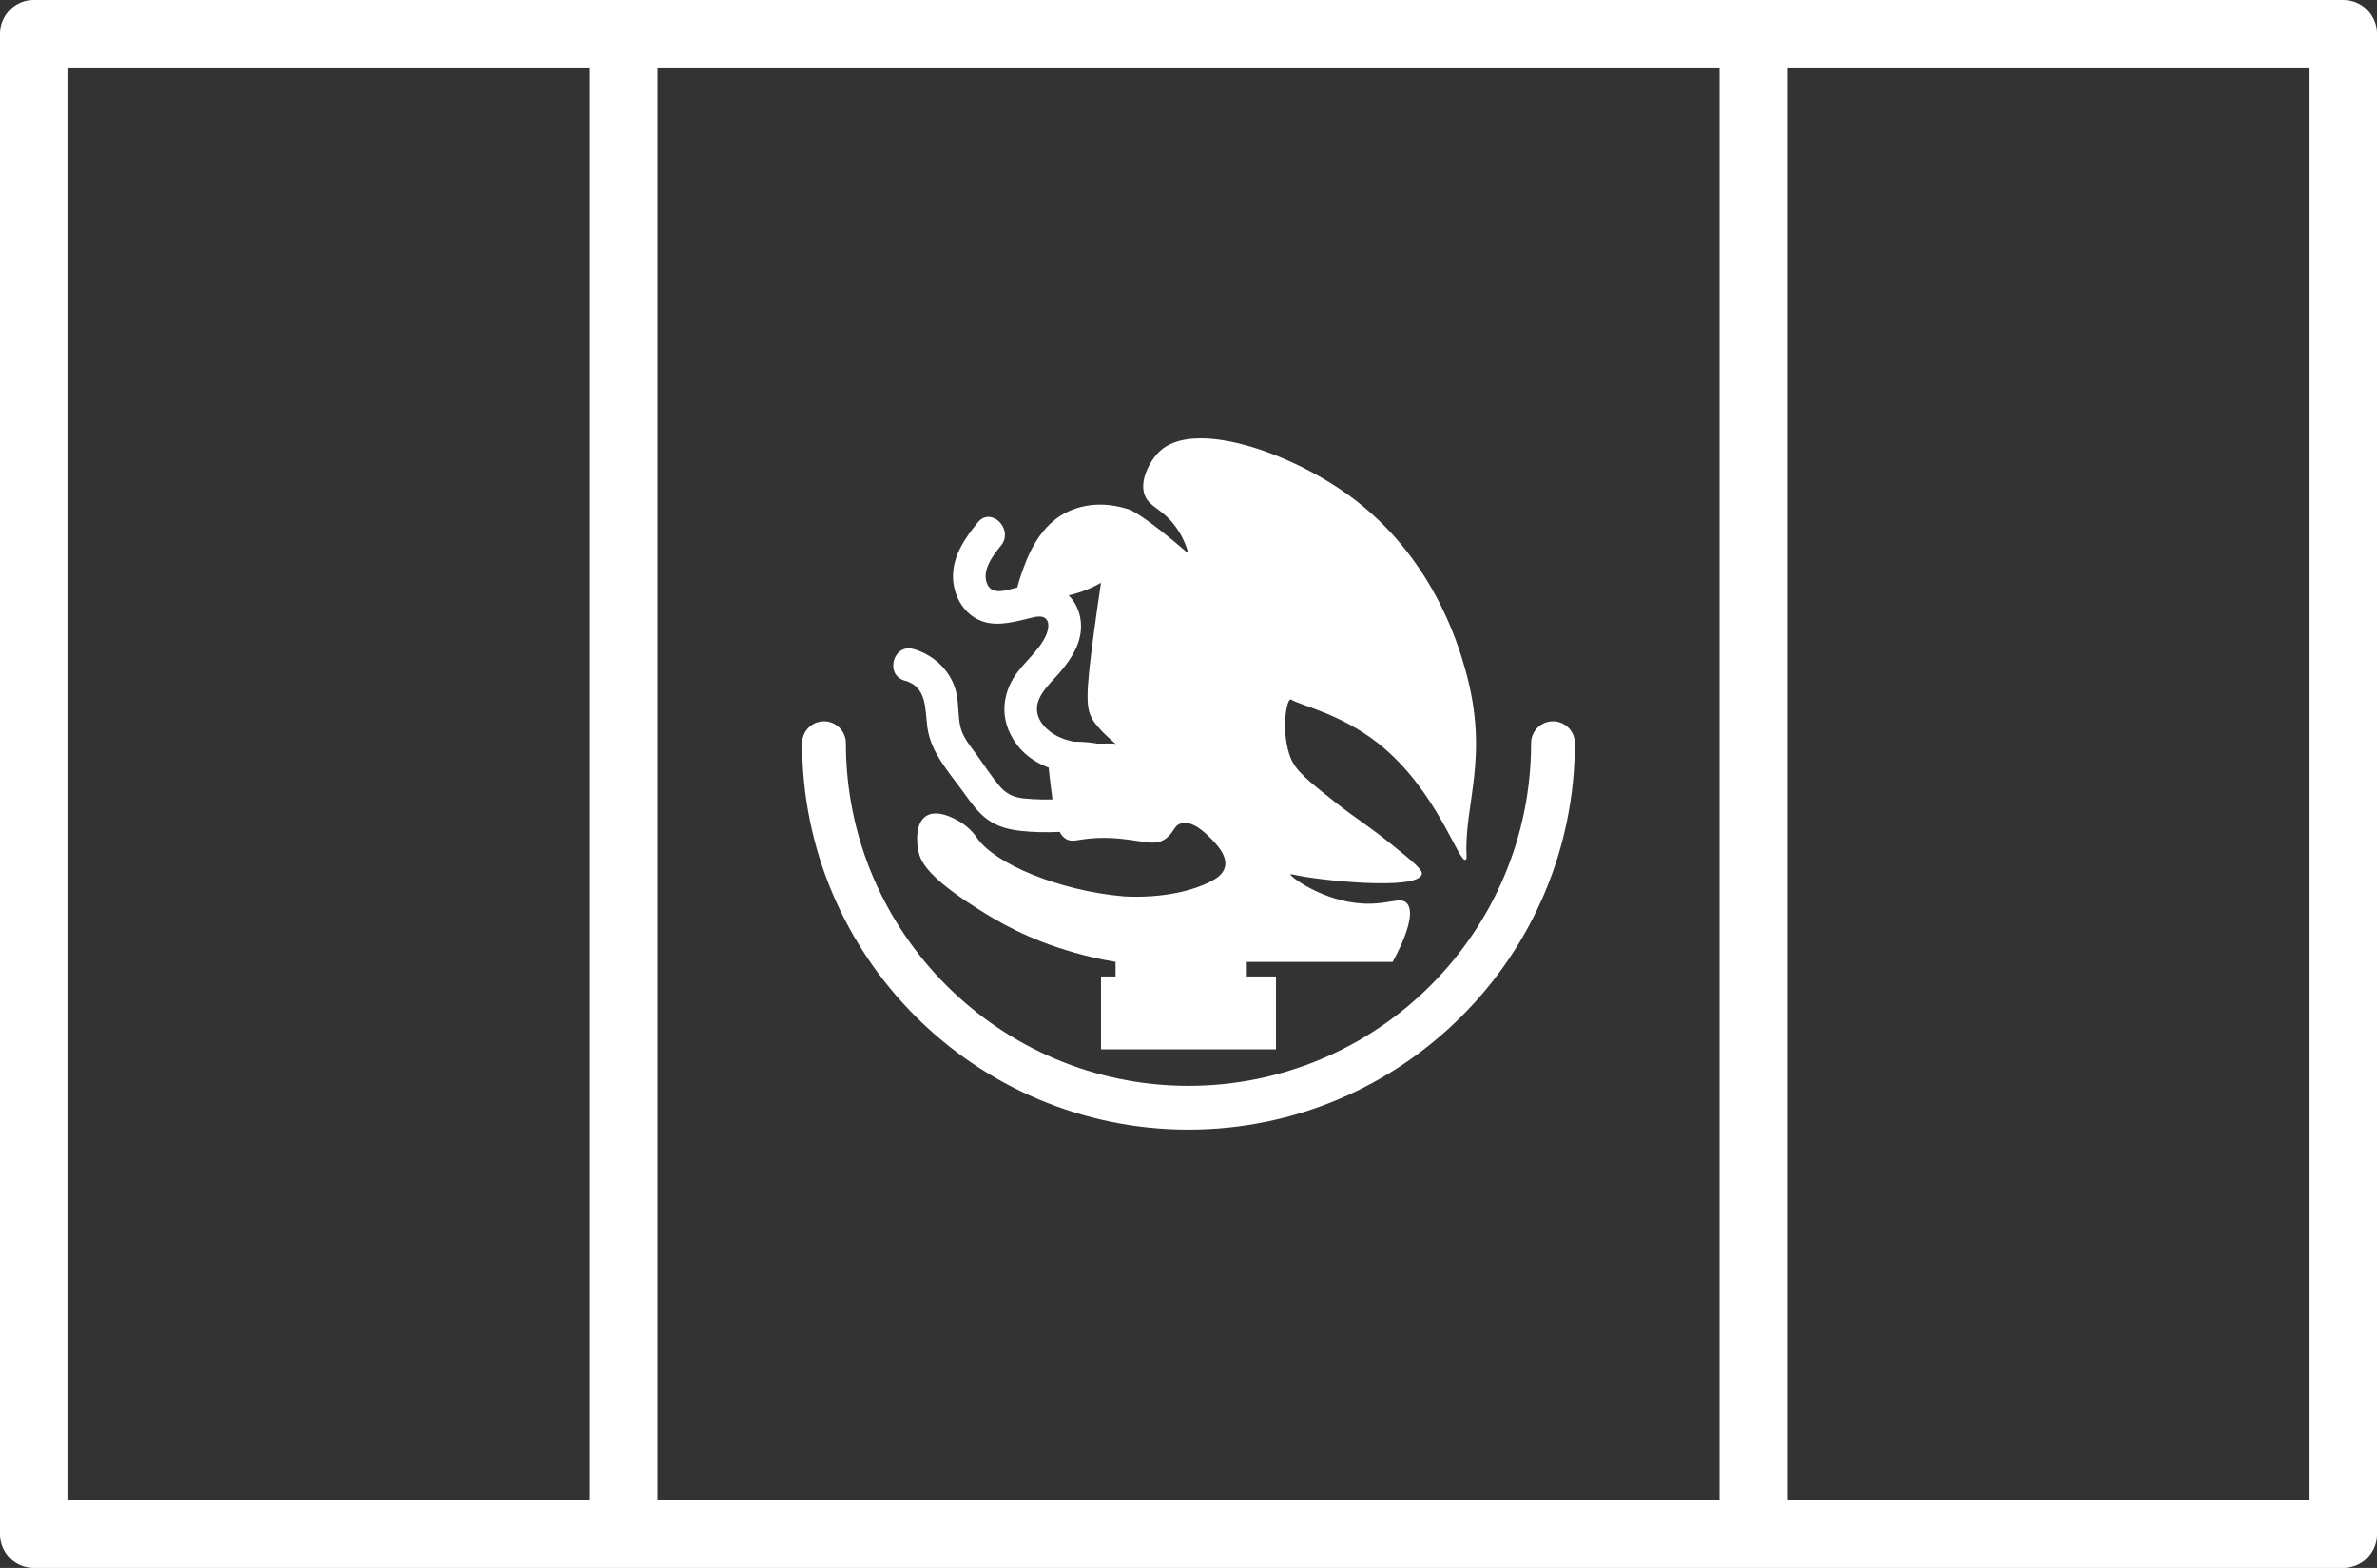 <?xml version="1.0" encoding="UTF-8"?>
<svg id="Capa_2" data-name="Capa 2" xmlns="http://www.w3.org/2000/svg" viewBox="0 0 1093.13 721">
  <rect x="0" y="0" width="1093.13" height="721" fill="#333333" stroke="none"/>
  <defs>
    <style>
      .cls-1 {
        fill: #fff;
        stroke-width: 0px;
      }
    </style>
  </defs>
  <g>
    <path class="cls-1" d="M546.56,519.43c-97.97,0-177.68-79.71-177.68-177.68,0-5.56,4.5-10.06,10.06-10.06s10.06,4.5,10.06,10.06c0,86.88,70.68,157.56,157.56,157.56s157.56-70.68,157.56-157.56c0-5.56,4.5-10.06,10.06-10.06s10.06,4.5,10.06,10.06c0,97.97-79.71,177.68-177.68,177.68Z"/>
    <path class="cls-1" d="M449.66,240.24c-5.81,7.09-11.35,15.07-11.4,24.62-.04,8.04,3.97,16.18,11.28,19.9,7.3,3.71,15.29,1.58,22.79-.19,2.18-.51,5.72-1.76,7.89-.59,2.87,1.55,1.86,5.83.82,8.15-3.36,7.57-10.84,12.76-15.08,19.85-4.54,7.61-5.47,16.46-1.77,24.59,8.35,18.36,29.45,20.54,47.2,20.42,9.7-.06,9.73-15.15,0-15.09-8.18.05-17.3.47-24.85-3.23-4.8-2.35-9.81-7.1-9.68-12.85.15-6.78,6.93-12.27,10.92-17.07,4.95-5.95,9.37-12.72,9.36-20.76,0-7.3-3.74-14.35-10.43-17.57-6.11-2.94-12.76-1.73-19.07-.23-4.11.97-10.88,3.74-13.43-1.21-3.21-6.24,2.38-13.54,6.11-18.08,6.11-7.45-4.5-18.18-10.67-10.67h0Z"/>
    <path class="cls-1" d="M466.11,281.41c.25-3.92.99-9.9,3.35-16.76,2.65-7.68,8.15-24.11,23.47-30.17,11.94-4.73,23.04-1.35,26.82,0,0,0,6.18,2.23,26.82,20.11-.95-3.42-2.8-8.48-6.7-13.41-5.91-7.47-11.37-8.14-13.41-13.41-2.63-6.78,2.43-15.99,6.7-20.11,15.5-14.93,59.26-.12,87.16,20.11,38.27,27.75,50.23,68.26,53.64,80.46,11.22,40.09-.77,61.61.49,85.34.02.3.09,1.56-.49,1.82-3.13,1.44-13.34-32.5-40.23-53.64-17.25-13.56-35.61-17.33-39.84-20.01-.04-.02-.19-.12-.38-.1-2.11.27-4.42,15.56,0,26.82,2.35,5.99,8.3,10.78,20.11,20.11,9.96,7.88,15.18,10.71,26.82,20.11,9.36,7.56,14.03,11.39,13.41,13.41-2.32,7.54-47.07,2.75-58.2.27-.92-.2-2.05-.49-2.15-.27-.38.92,15.05,12.52,33.52,13.41,11.64.56,17.24-3.47,20.11,0,5.17,6.24-6.68,26.76-6.7,26.82h-67.05v6.7h13.41v33.52h-80.46v-33.52h6.7v-6.7c-6.61-1.1-15.96-3.06-26.82-6.7-19.27-6.48-31.71-14.54-40.23-20.11-20.1-13.17-22.61-19.92-23.47-23.47-1.22-5.07-1.47-13.6,3.35-16.76,5.89-3.87,15.74,2.66,16.76,3.35,4.06,2.76,6.24,6.03,6.7,6.7,8.26,12.02,37.98,24.22,67.05,26.82,0,0,22.87,2.05,40.23-6.7,2.59-1.31,5.84-3.31,6.7-6.7,1.36-5.35-4.06-10.77-6.7-13.41-2.43-2.43-8.13-8.13-13.41-6.7-3.32.9-3.01,3.68-6.7,6.7-5.66,4.62-12.01.41-26.82,0-13.95-.39-16,2.98-20.11,0-3.75-2.72-4.78-10.79-6.7-26.82-1.32-10.99-.84-12.31,0-13.41,6.14-8.02,29.91-1.87,33.05-.16.08.04.41.23.48.16.35-.41-8.94-6.84-13.41-13.41-3.73-5.48-3.83-11.45,0-40.23,1.22-9.16,2.38-17.1,3.35-23.47-4.27,2.42-11.15,5.58-20.11,6.7-5.23.66-9.81.45-13.41,0"/>
    <path class="cls-1" d="M416.1,312.97c10.31,2.93,9.22,12.93,10.4,21.57,1.59,11.65,10.09,20.77,16.74,29.99,3.15,4.37,6.22,8.8,10.58,12.07,4.56,3.42,9.85,4.83,15.43,5.46,11.94,1.35,24.45.31,36.33-1.14,4.04-.49,7.54-3.11,7.54-7.54,0-3.69-3.47-8.04-7.54-7.54-11.37,1.39-23.43,2.5-34.86,1.29-4.94-.53-8.31-2.28-11.45-6.13-3.54-4.33-6.63-9.1-9.9-13.63-2.86-3.97-6.45-8.06-7.65-12.91s-.73-10.41-1.83-15.51c-2.15-10.01-10.07-17.74-19.79-20.5-9.36-2.66-13.35,11.89-4.01,14.55h0Z"/>
  </g>
  <path class="cls-1" d="M1077.62,721H15.51c-8.56,0-15.51-6.94-15.51-15.51V15.51C0,6.94,6.94,0,15.51,0h1062.12c8.56,0,15.51,6.94,15.51,15.51v689.99c0,8.56-6.94,15.51-15.51,15.51ZM31.01,689.99h1031.11V31.01H31.01v658.98Z"/>
  <path class="cls-1" d="M286.85,718.37c-8.56,0-15.51-6.94-15.51-15.51V18.14c0-8.56,6.94-15.51,15.51-15.51s15.51,6.94,15.51,15.51v684.73c0,8.56-6.94,15.51-15.51,15.51Z"/>
  <path class="cls-1" d="M806.28,718.37c-8.56,0-15.51-6.94-15.51-15.51V18.14c0-8.56,6.94-15.51,15.51-15.51s15.51,6.94,15.51,15.51v684.73c0,8.56-6.94,15.51-15.51,15.51Z"/>
</svg>